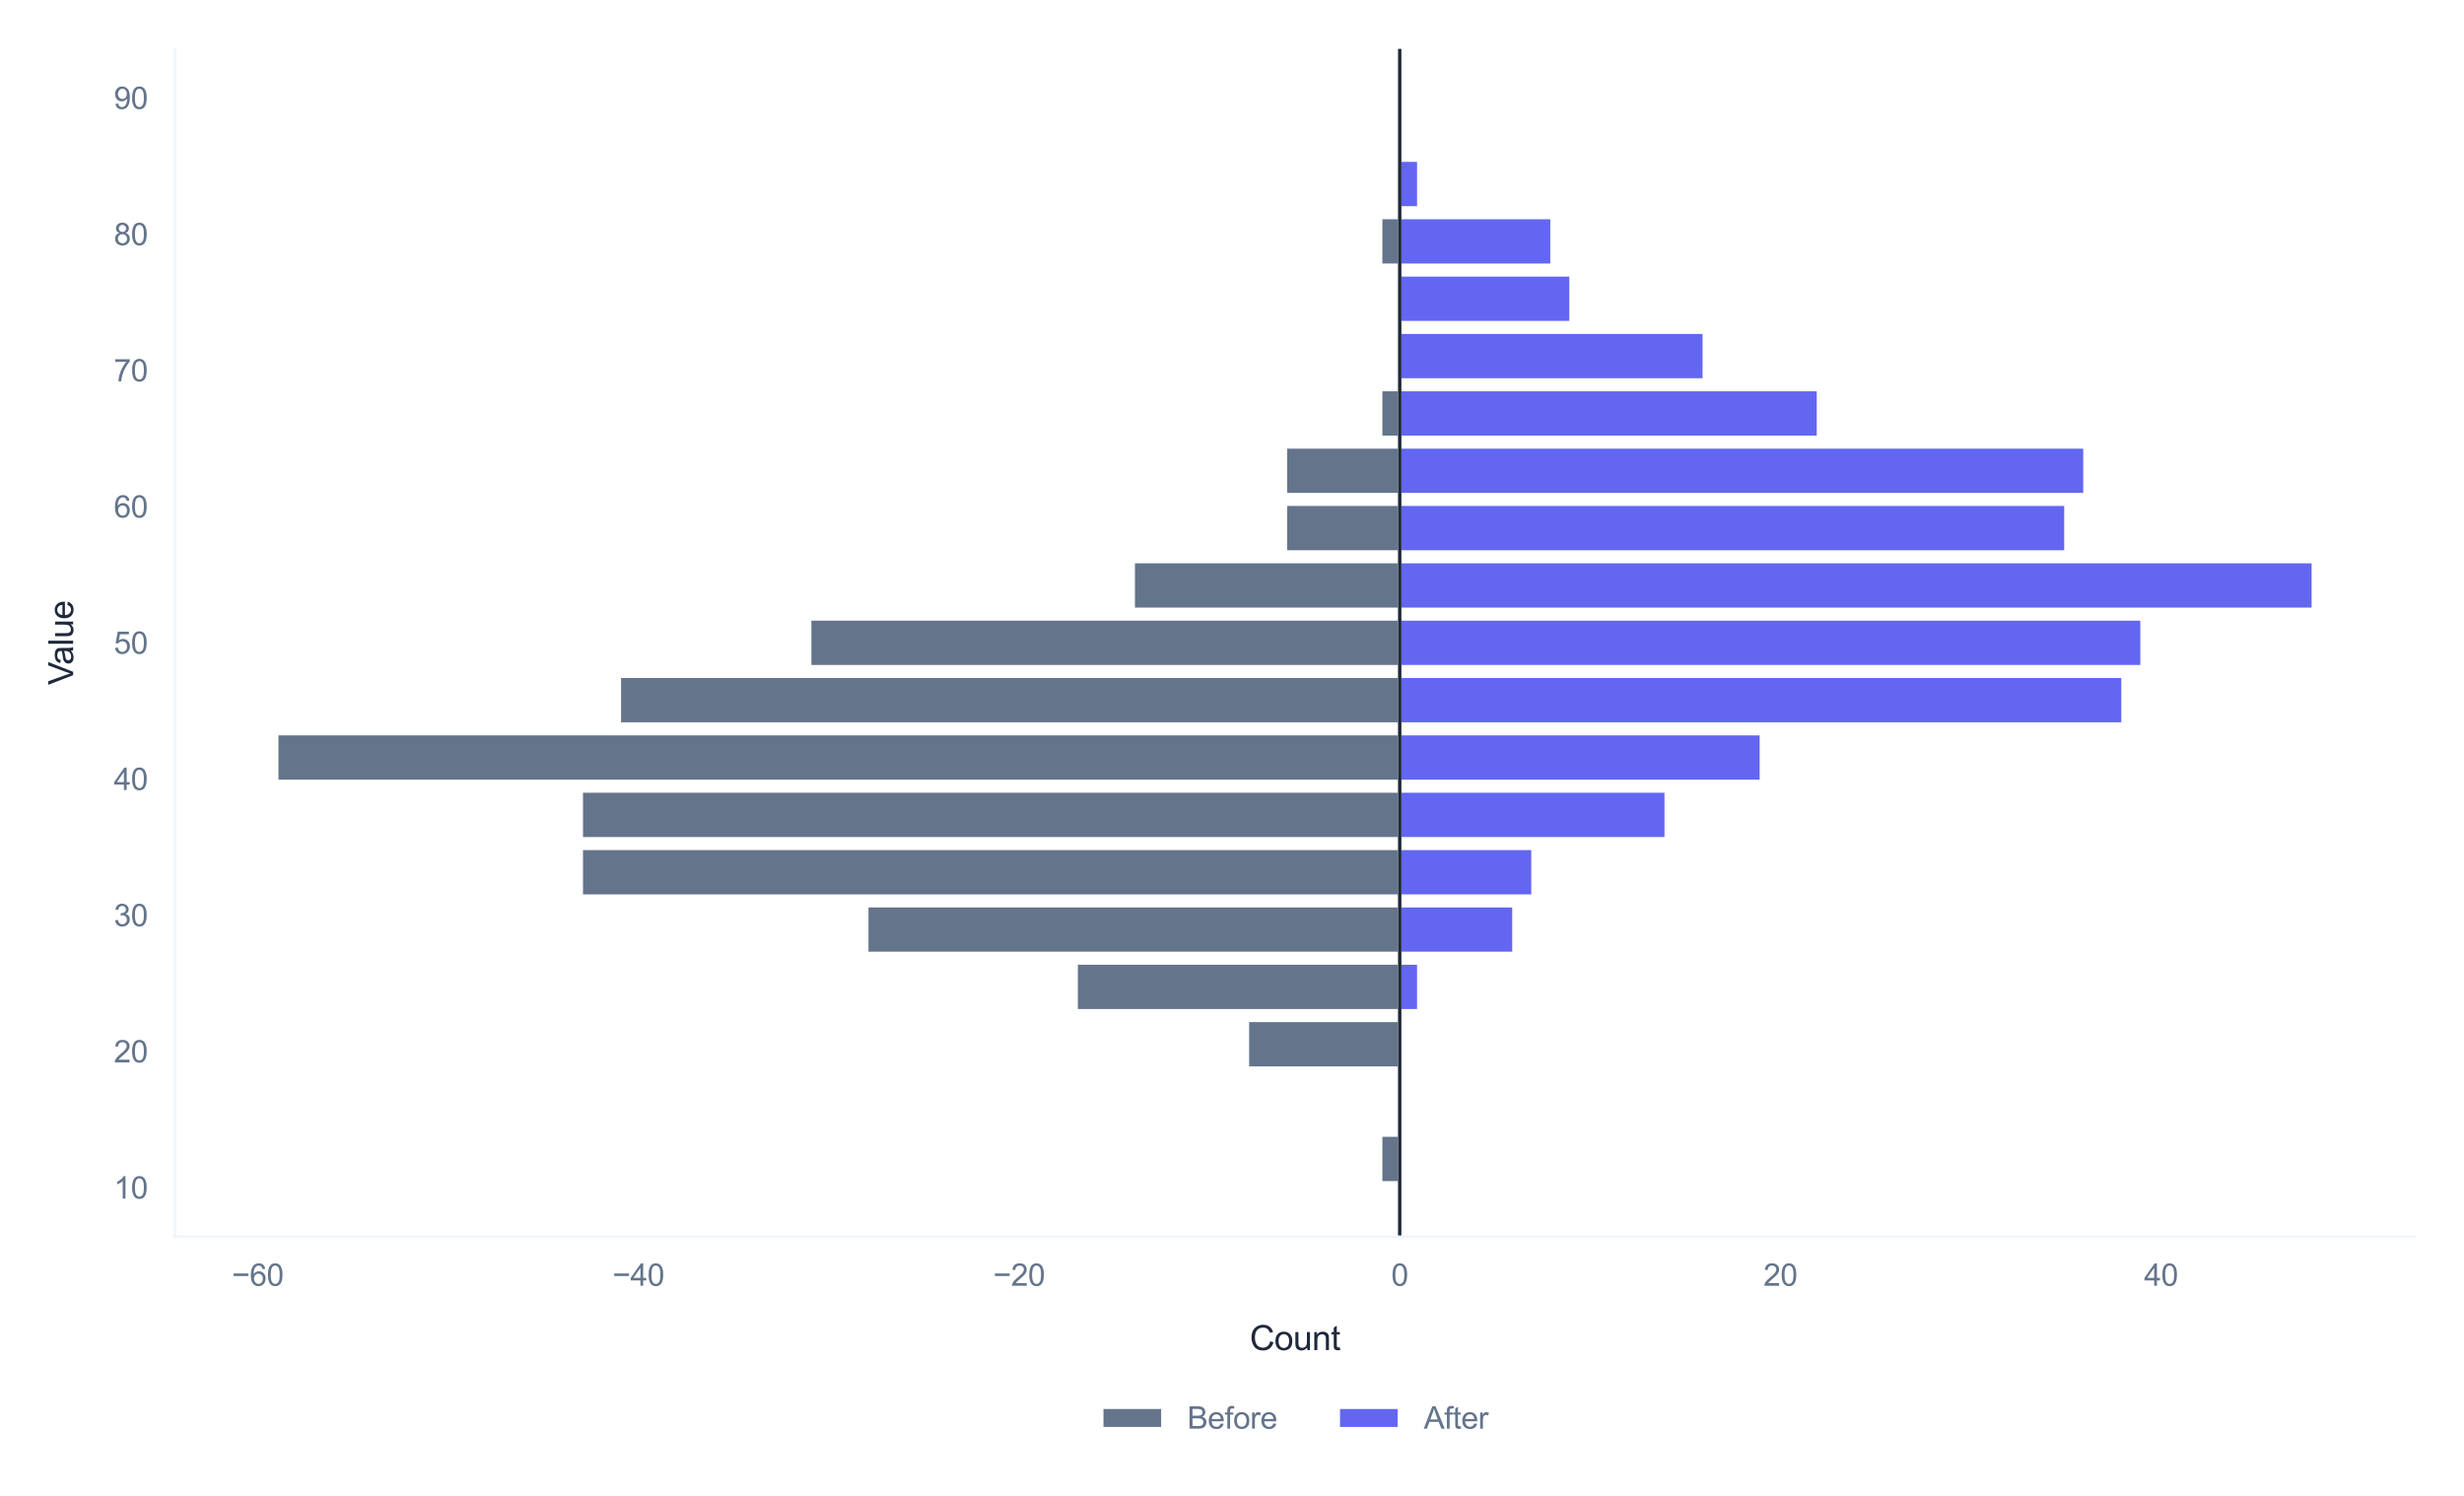 <?xml version="1.0" encoding="utf-8" standalone="no"?>
<!DOCTYPE svg PUBLIC "-//W3C//DTD SVG 1.1//EN"
  "http://www.w3.org/Graphics/SVG/1.1/DTD/svg11.dtd">
<svg xmlns:xlink="http://www.w3.org/1999/xlink" viewBox="0 0 726.195 440.891" xmlns="http://www.w3.org/2000/svg" version="1.1">
 <defs>
  <style type="text/css">*{stroke-linejoin: round; stroke-linecap: butt}</style>
 </defs>
 <g id="figure_1">
  <g id="patch_1">
   <path d="M 0 440.891 
L 726.195 440.891 
L 726.195 0 
L 0 0 
z
" style="fill: #ffffff"/>
  </g>
  <g id="axes_1">
   <g id="patch_2">
    <path d="M 51.555 364.543 
L 711.795 364.543 
L 711.795 14.4 
L 51.555 14.4 
z
" style="fill: #ffffff"/>
   </g>
   <g id="matplotlib.axis_1">
    <g id="xtick_1">
     <g id="line2d_1">
      <path d="M 75.956 364.543 
L 75.956 14.4 
" clip-path="url(#p2eb47c79dd)" style="fill: none; stroke: #ffffff; stroke-width: 0.8; stroke-linecap: round"/>
     </g>
     <g id="text_1">
      <!-- −60 -->
      <g style="fill: #64748b" transform="translate(68.323 378.985) scale(0.09 -0.09)">
       <defs>
        <path id="ArialMT-2212" d="M 3381 1997 
L 356 1997 
L 356 2522 
L 3381 2522 
L 3381 1997 
z
" transform="scale(0.016)"/>
        <path id="ArialMT-36" d="M 3184 3459 
L 2625 3416 
Q 2550 3747 2413 3897 
Q 2184 4138 1850 4138 
Q 1581 4138 1378 3988 
Q 1113 3794 959 3422 
Q 806 3050 800 2363 
Q 1003 2672 1297 2822 
Q 1591 2972 1913 2972 
Q 2475 2972 2870 2558 
Q 3266 2144 3266 1488 
Q 3266 1056 3080 686 
Q 2894 316 2569 119 
Q 2244 -78 1831 -78 
Q 1128 -78 684 439 
Q 241 956 241 2144 
Q 241 3472 731 4075 
Q 1159 4600 1884 4600 
Q 2425 4600 2770 4297 
Q 3116 3994 3184 3459 
z
M 888 1484 
Q 888 1194 1011 928 
Q 1134 663 1356 523 
Q 1578 384 1822 384 
Q 2178 384 2434 671 
Q 2691 959 2691 1453 
Q 2691 1928 2437 2201 
Q 2184 2475 1800 2475 
Q 1419 2475 1153 2201 
Q 888 1928 888 1484 
z
" transform="scale(0.016)"/>
        <path id="ArialMT-30" d="M 266 2259 
Q 266 3072 433 3567 
Q 600 4063 929 4331 
Q 1259 4600 1759 4600 
Q 2128 4600 2406 4451 
Q 2684 4303 2865 4023 
Q 3047 3744 3150 3342 
Q 3253 2941 3253 2259 
Q 3253 1453 3087 958 
Q 2922 463 2592 192 
Q 2263 -78 1759 -78 
Q 1097 -78 719 397 
Q 266 969 266 2259 
z
M 844 2259 
Q 844 1131 1108 757 
Q 1372 384 1759 384 
Q 2147 384 2411 759 
Q 2675 1134 2675 2259 
Q 2675 3391 2411 3762 
Q 2147 4134 1753 4134 
Q 1366 4134 1134 3806 
Q 844 3388 844 2259 
z
" transform="scale(0.016)"/>
       </defs>
       <use xlink:href="#ArialMT-2212"/>
       <use xlink:href="#ArialMT-36" transform="translate(58.398 0)"/>
       <use xlink:href="#ArialMT-30" transform="translate(114.014 0)"/>
      </g>
     </g>
    </g>
    <g id="xtick_2">
     <g id="line2d_2">
      <path d="M 188.147 364.543 
L 188.147 14.4 
" clip-path="url(#p2eb47c79dd)" style="fill: none; stroke: #ffffff; stroke-width: 0.8; stroke-linecap: round"/>
     </g>
     <g id="text_2">
      <!-- −40 -->
      <g style="fill: #64748b" transform="translate(180.514 378.985) scale(0.09 -0.09)">
       <defs>
        <path id="ArialMT-34" d="M 2069 0 
L 2069 1097 
L 81 1097 
L 81 1613 
L 2172 4581 
L 2631 4581 
L 2631 1613 
L 3250 1613 
L 3250 1097 
L 2631 1097 
L 2631 0 
L 2069 0 
z
M 2069 1613 
L 2069 3678 
L 634 1613 
L 2069 1613 
z
" transform="scale(0.016)"/>
       </defs>
       <use xlink:href="#ArialMT-2212"/>
       <use xlink:href="#ArialMT-34" transform="translate(58.398 0)"/>
       <use xlink:href="#ArialMT-30" transform="translate(114.014 0)"/>
      </g>
     </g>
    </g>
    <g id="xtick_3">
     <g id="line2d_3">
      <path d="M 300.337 364.543 
L 300.337 14.4 
" clip-path="url(#p2eb47c79dd)" style="fill: none; stroke: #ffffff; stroke-width: 0.8; stroke-linecap: round"/>
     </g>
     <g id="text_3">
      <!-- −20 -->
      <g style="fill: #64748b" transform="translate(292.704 378.985) scale(0.09 -0.09)">
       <defs>
        <path id="ArialMT-32" d="M 3222 541 
L 3222 0 
L 194 0 
Q 188 203 259 391 
Q 375 700 629 1000 
Q 884 1300 1366 1694 
Q 2113 2306 2375 2664 
Q 2638 3022 2638 3341 
Q 2638 3675 2398 3904 
Q 2159 4134 1775 4134 
Q 1369 4134 1125 3890 
Q 881 3647 878 3216 
L 300 3275 
Q 359 3922 746 4261 
Q 1134 4600 1788 4600 
Q 2447 4600 2831 4234 
Q 3216 3869 3216 3328 
Q 3216 3053 3103 2787 
Q 2991 2522 2730 2228 
Q 2469 1934 1863 1422 
Q 1356 997 1212 845 
Q 1069 694 975 541 
L 3222 541 
z
" transform="scale(0.016)"/>
       </defs>
       <use xlink:href="#ArialMT-2212"/>
       <use xlink:href="#ArialMT-32" transform="translate(58.398 0)"/>
       <use xlink:href="#ArialMT-30" transform="translate(114.014 0)"/>
      </g>
     </g>
    </g>
    <g id="xtick_4">
     <g id="line2d_4">
      <path d="M 412.527 364.543 
L 412.527 14.4 
" clip-path="url(#p2eb47c79dd)" style="fill: none; stroke: #ffffff; stroke-width: 0.8; stroke-linecap: round"/>
     </g>
     <g id="text_4">
      <!-- 0 -->
      <g style="fill: #64748b" transform="translate(410.025 378.985) scale(0.09 -0.09)">
       <use xlink:href="#ArialMT-30"/>
      </g>
     </g>
    </g>
    <g id="xtick_5">
     <g id="line2d_5">
      <path d="M 524.718 364.543 
L 524.718 14.4 
" clip-path="url(#p2eb47c79dd)" style="fill: none; stroke: #ffffff; stroke-width: 0.8; stroke-linecap: round"/>
     </g>
     <g id="text_5">
      <!-- 20 -->
      <g style="fill: #64748b" transform="translate(519.713 378.985) scale(0.09 -0.09)">
       <use xlink:href="#ArialMT-32"/>
       <use xlink:href="#ArialMT-30" transform="translate(55.615 0)"/>
      </g>
     </g>
    </g>
    <g id="xtick_6">
     <g id="line2d_6">
      <path d="M 636.908 364.543 
L 636.908 14.4 
" clip-path="url(#p2eb47c79dd)" style="fill: none; stroke: #ffffff; stroke-width: 0.8; stroke-linecap: round"/>
     </g>
     <g id="text_6">
      <!-- 40 -->
      <g style="fill: #64748b" transform="translate(631.903 378.985) scale(0.09 -0.09)">
       <use xlink:href="#ArialMT-34"/>
       <use xlink:href="#ArialMT-30" transform="translate(55.615 0)"/>
      </g>
     </g>
    </g>
    <g id="text_7">
     <!-- Count -->
     <g style="fill: #1e293b" transform="translate(368.334 397.932) scale(0.1 -0.1)">
      <defs>
       <path id="ArialMT-43" d="M 3763 1606 
L 4369 1453 
Q 4178 706 3683 314 
Q 3188 -78 2472 -78 
Q 1731 -78 1267 223 
Q 803 525 561 1097 
Q 319 1669 319 2325 
Q 319 3041 592 3573 
Q 866 4106 1370 4382 
Q 1875 4659 2481 4659 
Q 3169 4659 3637 4309 
Q 4106 3959 4291 3325 
L 3694 3184 
Q 3534 3684 3231 3912 
Q 2928 4141 2469 4141 
Q 1941 4141 1586 3887 
Q 1231 3634 1087 3207 
Q 944 2781 944 2328 
Q 944 1744 1114 1308 
Q 1284 872 1643 656 
Q 2003 441 2422 441 
Q 2931 441 3284 734 
Q 3638 1028 3763 1606 
z
" transform="scale(0.016)"/>
       <path id="ArialMT-6f" d="M 213 1659 
Q 213 2581 725 3025 
Q 1153 3394 1769 3394 
Q 2453 3394 2887 2945 
Q 3322 2497 3322 1706 
Q 3322 1066 3130 698 
Q 2938 331 2570 128 
Q 2203 -75 1769 -75 
Q 1072 -75 642 372 
Q 213 819 213 1659 
z
M 791 1659 
Q 791 1022 1069 705 
Q 1347 388 1769 388 
Q 2188 388 2466 706 
Q 2744 1025 2744 1678 
Q 2744 2294 2464 2611 
Q 2184 2928 1769 2928 
Q 1347 2928 1069 2612 
Q 791 2297 791 1659 
z
" transform="scale(0.016)"/>
       <path id="ArialMT-75" d="M 2597 0 
L 2597 488 
Q 2209 -75 1544 -75 
Q 1250 -75 995 37 
Q 741 150 617 320 
Q 494 491 444 738 
Q 409 903 409 1263 
L 409 3319 
L 972 3319 
L 972 1478 
Q 972 1038 1006 884 
Q 1059 663 1231 536 
Q 1403 409 1656 409 
Q 1909 409 2131 539 
Q 2353 669 2445 892 
Q 2538 1116 2538 1541 
L 2538 3319 
L 3100 3319 
L 3100 0 
L 2597 0 
z
" transform="scale(0.016)"/>
       <path id="ArialMT-6e" d="M 422 0 
L 422 3319 
L 928 3319 
L 928 2847 
Q 1294 3394 1984 3394 
Q 2284 3394 2536 3286 
Q 2788 3178 2913 3003 
Q 3038 2828 3088 2588 
Q 3119 2431 3119 2041 
L 3119 0 
L 2556 0 
L 2556 2019 
Q 2556 2363 2490 2533 
Q 2425 2703 2258 2804 
Q 2091 2906 1866 2906 
Q 1506 2906 1245 2678 
Q 984 2450 984 1813 
L 984 0 
L 422 0 
z
" transform="scale(0.016)"/>
       <path id="ArialMT-74" d="M 1650 503 
L 1731 6 
Q 1494 -44 1306 -44 
Q 1000 -44 831 53 
Q 663 150 594 308 
Q 525 466 525 972 
L 525 2881 
L 113 2881 
L 113 3319 
L 525 3319 
L 525 4141 
L 1084 4478 
L 1084 3319 
L 1650 3319 
L 1650 2881 
L 1084 2881 
L 1084 941 
Q 1084 700 1114 631 
Q 1144 563 1211 522 
Q 1278 481 1403 481 
Q 1497 481 1650 503 
z
" transform="scale(0.016)"/>
      </defs>
      <use xlink:href="#ArialMT-43"/>
      <use xlink:href="#ArialMT-6f" transform="translate(72.217 0)"/>
      <use xlink:href="#ArialMT-75" transform="translate(127.832 0)"/>
      <use xlink:href="#ArialMT-6e" transform="translate(183.447 0)"/>
      <use xlink:href="#ArialMT-74" transform="translate(239.062 0)"/>
     </g>
    </g>
   </g>
   <g id="matplotlib.axis_2">
    <g id="ytick_1">
     <g id="line2d_7">
      <path d="M 51.555 350.054 
L 711.795 350.054 
" clip-path="url(#p2eb47c79dd)" style="fill: none; stroke: #ffffff; stroke-width: 0.8; stroke-linecap: round"/>
     </g>
     <g id="text_8">
      <!-- 10 -->
      <g style="fill: #64748b" transform="translate(33.545 353.275) scale(0.09 -0.09)">
       <defs>
        <path id="ArialMT-31" d="M 2384 0 
L 1822 0 
L 1822 3584 
Q 1619 3391 1289 3197 
Q 959 3003 697 2906 
L 697 3450 
Q 1169 3672 1522 3987 
Q 1875 4303 2022 4600 
L 2384 4600 
L 2384 0 
z
" transform="scale(0.016)"/>
       </defs>
       <use xlink:href="#ArialMT-31"/>
       <use xlink:href="#ArialMT-30" transform="translate(55.615 0)"/>
      </g>
     </g>
    </g>
    <g id="ytick_2">
     <g id="line2d_8">
      <path d="M 51.555 309.908 
L 711.795 309.908 
" clip-path="url(#p2eb47c79dd)" style="fill: none; stroke: #ffffff; stroke-width: 0.8; stroke-linecap: round"/>
     </g>
     <g id="text_9">
      <!-- 20 -->
      <g style="fill: #64748b" transform="translate(33.545 313.129) scale(0.09 -0.09)">
       <use xlink:href="#ArialMT-32"/>
       <use xlink:href="#ArialMT-30" transform="translate(55.615 0)"/>
      </g>
     </g>
    </g>
    <g id="ytick_3">
     <g id="line2d_9">
      <path d="M 51.555 269.763 
L 711.795 269.763 
" clip-path="url(#p2eb47c79dd)" style="fill: none; stroke: #ffffff; stroke-width: 0.8; stroke-linecap: round"/>
     </g>
     <g id="text_10">
      <!-- 30 -->
      <g style="fill: #64748b" transform="translate(33.545 272.984) scale(0.09 -0.09)">
       <defs>
        <path id="ArialMT-33" d="M 269 1209 
L 831 1284 
Q 928 806 1161 595 
Q 1394 384 1728 384 
Q 2125 384 2398 659 
Q 2672 934 2672 1341 
Q 2672 1728 2419 1979 
Q 2166 2231 1775 2231 
Q 1616 2231 1378 2169 
L 1441 2663 
Q 1497 2656 1531 2656 
Q 1891 2656 2178 2843 
Q 2466 3031 2466 3422 
Q 2466 3731 2256 3934 
Q 2047 4138 1716 4138 
Q 1388 4138 1169 3931 
Q 950 3725 888 3313 
L 325 3413 
Q 428 3978 793 4289 
Q 1159 4600 1703 4600 
Q 2078 4600 2393 4439 
Q 2709 4278 2876 4000 
Q 3044 3722 3044 3409 
Q 3044 3113 2884 2869 
Q 2725 2625 2413 2481 
Q 2819 2388 3044 2092 
Q 3269 1797 3269 1353 
Q 3269 753 2831 336 
Q 2394 -81 1725 -81 
Q 1122 -81 723 278 
Q 325 638 269 1209 
z
" transform="scale(0.016)"/>
       </defs>
       <use xlink:href="#ArialMT-33"/>
       <use xlink:href="#ArialMT-30" transform="translate(55.615 0)"/>
      </g>
     </g>
    </g>
    <g id="ytick_4">
     <g id="line2d_10">
      <path d="M 51.555 229.617 
L 711.795 229.617 
" clip-path="url(#p2eb47c79dd)" style="fill: none; stroke: #ffffff; stroke-width: 0.8; stroke-linecap: round"/>
     </g>
     <g id="text_11">
      <!-- 40 -->
      <g style="fill: #64748b" transform="translate(33.545 232.838) scale(0.09 -0.09)">
       <use xlink:href="#ArialMT-34"/>
       <use xlink:href="#ArialMT-30" transform="translate(55.615 0)"/>
      </g>
     </g>
    </g>
    <g id="ytick_5">
     <g id="line2d_11">
      <path d="M 51.555 189.472 
L 711.795 189.472 
" clip-path="url(#p2eb47c79dd)" style="fill: none; stroke: #ffffff; stroke-width: 0.8; stroke-linecap: round"/>
     </g>
     <g id="text_12">
      <!-- 50 -->
      <g style="fill: #64748b" transform="translate(33.545 192.693) scale(0.09 -0.09)">
       <defs>
        <path id="ArialMT-35" d="M 266 1200 
L 856 1250 
Q 922 819 1161 601 
Q 1400 384 1738 384 
Q 2144 384 2425 690 
Q 2706 997 2706 1503 
Q 2706 1984 2436 2262 
Q 2166 2541 1728 2541 
Q 1456 2541 1237 2417 
Q 1019 2294 894 2097 
L 366 2166 
L 809 4519 
L 3088 4519 
L 3088 3981 
L 1259 3981 
L 1013 2750 
Q 1425 3038 1878 3038 
Q 2478 3038 2890 2622 
Q 3303 2206 3303 1553 
Q 3303 931 2941 478 
Q 2500 -78 1738 -78 
Q 1113 -78 717 272 
Q 322 622 266 1200 
z
" transform="scale(0.016)"/>
       </defs>
       <use xlink:href="#ArialMT-35"/>
       <use xlink:href="#ArialMT-30" transform="translate(55.615 0)"/>
      </g>
     </g>
    </g>
    <g id="ytick_6">
     <g id="line2d_12">
      <path d="M 51.555 149.326 
L 711.795 149.326 
" clip-path="url(#p2eb47c79dd)" style="fill: none; stroke: #ffffff; stroke-width: 0.8; stroke-linecap: round"/>
     </g>
     <g id="text_13">
      <!-- 60 -->
      <g style="fill: #64748b" transform="translate(33.545 152.547) scale(0.09 -0.09)">
       <use xlink:href="#ArialMT-36"/>
       <use xlink:href="#ArialMT-30" transform="translate(55.615 0)"/>
      </g>
     </g>
    </g>
    <g id="ytick_7">
     <g id="line2d_13">
      <path d="M 51.555 109.18 
L 711.795 109.18 
" clip-path="url(#p2eb47c79dd)" style="fill: none; stroke: #ffffff; stroke-width: 0.8; stroke-linecap: round"/>
     </g>
     <g id="text_14">
      <!-- 70 -->
      <g style="fill: #64748b" transform="translate(33.545 112.402) scale(0.09 -0.09)">
       <defs>
        <path id="ArialMT-37" d="M 303 3981 
L 303 4522 
L 3269 4522 
L 3269 4084 
Q 2831 3619 2401 2847 
Q 1972 2075 1738 1259 
Q 1569 684 1522 0 
L 944 0 
Q 953 541 1156 1306 
Q 1359 2072 1739 2783 
Q 2119 3494 2547 3981 
L 303 3981 
z
" transform="scale(0.016)"/>
       </defs>
       <use xlink:href="#ArialMT-37"/>
       <use xlink:href="#ArialMT-30" transform="translate(55.615 0)"/>
      </g>
     </g>
    </g>
    <g id="ytick_8">
     <g id="line2d_14">
      <path d="M 51.555 69.035 
L 711.795 69.035 
" clip-path="url(#p2eb47c79dd)" style="fill: none; stroke: #ffffff; stroke-width: 0.8; stroke-linecap: round"/>
     </g>
     <g id="text_15">
      <!-- 80 -->
      <g style="fill: #64748b" transform="translate(33.545 72.256) scale(0.09 -0.09)">
       <defs>
        <path id="ArialMT-38" d="M 1131 2484 
Q 781 2613 612 2850 
Q 444 3088 444 3419 
Q 444 3919 803 4259 
Q 1163 4600 1759 4600 
Q 2359 4600 2725 4251 
Q 3091 3903 3091 3403 
Q 3091 3084 2923 2848 
Q 2756 2613 2416 2484 
Q 2838 2347 3058 2040 
Q 3278 1734 3278 1309 
Q 3278 722 2862 322 
Q 2447 -78 1769 -78 
Q 1091 -78 675 323 
Q 259 725 259 1325 
Q 259 1772 486 2073 
Q 713 2375 1131 2484 
z
M 1019 3438 
Q 1019 3113 1228 2906 
Q 1438 2700 1772 2700 
Q 2097 2700 2305 2904 
Q 2513 3109 2513 3406 
Q 2513 3716 2298 3927 
Q 2084 4138 1766 4138 
Q 1444 4138 1231 3931 
Q 1019 3725 1019 3438 
z
M 838 1322 
Q 838 1081 952 856 
Q 1066 631 1291 507 
Q 1516 384 1775 384 
Q 2178 384 2440 643 
Q 2703 903 2703 1303 
Q 2703 1709 2433 1975 
Q 2163 2241 1756 2241 
Q 1359 2241 1098 1978 
Q 838 1716 838 1322 
z
" transform="scale(0.016)"/>
       </defs>
       <use xlink:href="#ArialMT-38"/>
       <use xlink:href="#ArialMT-30" transform="translate(55.615 0)"/>
      </g>
     </g>
    </g>
    <g id="ytick_9">
     <g id="line2d_15">
      <path d="M 51.555 28.889 
L 711.795 28.889 
" clip-path="url(#p2eb47c79dd)" style="fill: none; stroke: #ffffff; stroke-width: 0.8; stroke-linecap: round"/>
     </g>
     <g id="text_16">
      <!-- 90 -->
      <g style="fill: #64748b" transform="translate(33.545 32.11) scale(0.09 -0.09)">
       <defs>
        <path id="ArialMT-39" d="M 350 1059 
L 891 1109 
Q 959 728 1153 556 
Q 1347 384 1650 384 
Q 1909 384 2104 503 
Q 2300 622 2425 820 
Q 2550 1019 2634 1356 
Q 2719 1694 2719 2044 
Q 2719 2081 2716 2156 
Q 2547 1888 2255 1720 
Q 1963 1553 1622 1553 
Q 1053 1553 659 1965 
Q 266 2378 266 3053 
Q 266 3750 677 4175 
Q 1088 4600 1706 4600 
Q 2153 4600 2523 4359 
Q 2894 4119 3086 3673 
Q 3278 3228 3278 2384 
Q 3278 1506 3087 986 
Q 2897 466 2520 194 
Q 2144 -78 1638 -78 
Q 1100 -78 759 220 
Q 419 519 350 1059 
z
M 2653 3081 
Q 2653 3566 2395 3850 
Q 2138 4134 1775 4134 
Q 1400 4134 1122 3828 
Q 844 3522 844 3034 
Q 844 2597 1108 2323 
Q 1372 2050 1759 2050 
Q 2150 2050 2401 2323 
Q 2653 2597 2653 3081 
z
" transform="scale(0.016)"/>
       </defs>
       <use xlink:href="#ArialMT-39"/>
       <use xlink:href="#ArialMT-30" transform="translate(55.615 0)"/>
      </g>
     </g>
    </g>
    <g id="text_17">
     <!-- Value -->
     <g style="fill: #1e293b" transform="translate(21.558 201.89) rotate(-90) scale(0.1 -0.1)">
      <defs>
       <path id="ArialMT-56" d="M 1803 0 
L 28 4581 
L 684 4581 
L 1875 1253 
Q 2019 853 2116 503 
Q 2222 878 2363 1253 
L 3600 4581 
L 4219 4581 
L 2425 0 
L 1803 0 
z
" transform="scale(0.016)"/>
       <path id="ArialMT-61" d="M 2588 409 
Q 2275 144 1986 34 
Q 1697 -75 1366 -75 
Q 819 -75 525 192 
Q 231 459 231 875 
Q 231 1119 342 1320 
Q 453 1522 633 1644 
Q 813 1766 1038 1828 
Q 1203 1872 1538 1913 
Q 2219 1994 2541 2106 
Q 2544 2222 2544 2253 
Q 2544 2597 2384 2738 
Q 2169 2928 1744 2928 
Q 1347 2928 1158 2789 
Q 969 2650 878 2297 
L 328 2372 
Q 403 2725 575 2942 
Q 747 3159 1072 3276 
Q 1397 3394 1825 3394 
Q 2250 3394 2515 3294 
Q 2781 3194 2906 3042 
Q 3031 2891 3081 2659 
Q 3109 2516 3109 2141 
L 3109 1391 
Q 3109 606 3145 398 
Q 3181 191 3288 0 
L 2700 0 
Q 2613 175 2588 409 
z
M 2541 1666 
Q 2234 1541 1622 1453 
Q 1275 1403 1131 1340 
Q 988 1278 909 1158 
Q 831 1038 831 891 
Q 831 666 1001 516 
Q 1172 366 1500 366 
Q 1825 366 2078 508 
Q 2331 650 2450 897 
Q 2541 1088 2541 1459 
L 2541 1666 
z
" transform="scale(0.016)"/>
       <path id="ArialMT-6c" d="M 409 0 
L 409 4581 
L 972 4581 
L 972 0 
L 409 0 
z
" transform="scale(0.016)"/>
       <path id="ArialMT-65" d="M 2694 1069 
L 3275 997 
Q 3138 488 2766 206 
Q 2394 -75 1816 -75 
Q 1088 -75 661 373 
Q 234 822 234 1631 
Q 234 2469 665 2931 
Q 1097 3394 1784 3394 
Q 2450 3394 2872 2941 
Q 3294 2488 3294 1666 
Q 3294 1616 3291 1516 
L 816 1516 
Q 847 969 1125 678 
Q 1403 388 1819 388 
Q 2128 388 2347 550 
Q 2566 713 2694 1069 
z
M 847 1978 
L 2700 1978 
Q 2663 2397 2488 2606 
Q 2219 2931 1791 2931 
Q 1403 2931 1139 2672 
Q 875 2413 847 1978 
z
" transform="scale(0.016)"/>
      </defs>
      <use xlink:href="#ArialMT-56"/>
      <use xlink:href="#ArialMT-61" transform="translate(59.324 0)"/>
      <use xlink:href="#ArialMT-6c" transform="translate(114.939 0)"/>
      <use xlink:href="#ArialMT-75" transform="translate(137.156 0)"/>
      <use xlink:href="#ArialMT-65" transform="translate(192.771 0)"/>
     </g>
    </g>
   </g>
   <g id="patch_3">
    <path d="M 412.527 348.628 
L 406.918 348.628 
L 406.918 334.577 
L 412.527 334.577 
z
" clip-path="url(#p2eb47c79dd)" style="fill: #64748b; stroke: #ffffff; stroke-linejoin: miter"/>
   </g>
   <g id="patch_4">
    <path d="M 412.527 331.724 
L 412.527 331.724 
L 412.527 317.673 
L 412.527 317.673 
z
" clip-path="url(#p2eb47c79dd)" style="fill: #64748b; stroke: #ffffff; stroke-linejoin: miter"/>
   </g>
   <g id="patch_5">
    <path d="M 412.527 314.821 
L 367.651 314.821 
L 367.651 300.77 
L 412.527 300.77 
z
" clip-path="url(#p2eb47c79dd)" style="fill: #64748b; stroke: #ffffff; stroke-linejoin: miter"/>
   </g>
   <g id="patch_6">
    <path d="M 412.527 297.917 
L 317.166 297.917 
L 317.166 283.866 
L 412.527 283.866 
z
" clip-path="url(#p2eb47c79dd)" style="fill: #64748b; stroke: #ffffff; stroke-linejoin: miter"/>
   </g>
   <g id="patch_7">
    <path d="M 412.527 281.014 
L 255.461 281.014 
L 255.461 266.963 
L 412.527 266.963 
z
" clip-path="url(#p2eb47c79dd)" style="fill: #64748b; stroke: #ffffff; stroke-linejoin: miter"/>
   </g>
   <g id="patch_8">
    <path d="M 412.527 264.111 
L 171.318 264.111 
L 171.318 250.06 
L 412.527 250.06 
z
" clip-path="url(#p2eb47c79dd)" style="fill: #64748b; stroke: #ffffff; stroke-linejoin: miter"/>
   </g>
   <g id="patch_9">
    <path d="M 412.527 247.207 
L 171.318 247.207 
L 171.318 233.156 
L 412.527 233.156 
z
" clip-path="url(#p2eb47c79dd)" style="fill: #64748b; stroke: #ffffff; stroke-linejoin: miter"/>
   </g>
   <g id="patch_10">
    <path d="M 412.527 230.304 
L 81.566 230.304 
L 81.566 216.253 
L 412.527 216.253 
z
" clip-path="url(#p2eb47c79dd)" style="fill: #64748b; stroke: #ffffff; stroke-linejoin: miter"/>
   </g>
   <g id="patch_11">
    <path d="M 412.527 213.4 
L 182.537 213.4 
L 182.537 199.35 
L 412.527 199.35 
z
" clip-path="url(#p2eb47c79dd)" style="fill: #64748b; stroke: #ffffff; stroke-linejoin: miter"/>
   </g>
   <g id="patch_12">
    <path d="M 412.527 196.497 
L 238.632 196.497 
L 238.632 182.446 
L 412.527 182.446 
z
" clip-path="url(#p2eb47c79dd)" style="fill: #64748b; stroke: #ffffff; stroke-linejoin: miter"/>
   </g>
   <g id="patch_13">
    <path d="M 412.527 179.594 
L 333.994 179.594 
L 333.994 165.543 
L 412.527 165.543 
z
" clip-path="url(#p2eb47c79dd)" style="fill: #64748b; stroke: #ffffff; stroke-linejoin: miter"/>
   </g>
   <g id="patch_14">
    <path d="M 412.527 162.69 
L 378.87 162.69 
L 378.87 148.639 
L 412.527 148.639 
z
" clip-path="url(#p2eb47c79dd)" style="fill: #64748b; stroke: #ffffff; stroke-linejoin: miter"/>
   </g>
   <g id="patch_15">
    <path d="M 412.527 145.787 
L 378.87 145.787 
L 378.87 131.736 
L 412.527 131.736 
z
" clip-path="url(#p2eb47c79dd)" style="fill: #64748b; stroke: #ffffff; stroke-linejoin: miter"/>
   </g>
   <g id="patch_16">
    <path d="M 412.527 128.884 
L 406.918 128.884 
L 406.918 114.833 
L 412.527 114.833 
z
" clip-path="url(#p2eb47c79dd)" style="fill: #64748b; stroke: #ffffff; stroke-linejoin: miter"/>
   </g>
   <g id="patch_17">
    <path d="M 412.527 111.98 
L 412.527 111.98 
L 412.527 97.929 
L 412.527 97.929 
z
" clip-path="url(#p2eb47c79dd)" style="fill: #64748b; stroke: #ffffff; stroke-linejoin: miter"/>
   </g>
   <g id="patch_18">
    <path d="M 412.527 95.077 
L 412.527 95.077 
L 412.527 81.026 
L 412.527 81.026 
z
" clip-path="url(#p2eb47c79dd)" style="fill: #64748b; stroke: #ffffff; stroke-linejoin: miter"/>
   </g>
   <g id="patch_19">
    <path d="M 412.527 78.173 
L 406.918 78.173 
L 406.918 64.122 
L 412.527 64.122 
z
" clip-path="url(#p2eb47c79dd)" style="fill: #64748b; stroke: #ffffff; stroke-linejoin: miter"/>
   </g>
   <g id="patch_20">
    <path d="M 412.527 61.27 
L 412.527 61.27 
L 412.527 47.219 
L 412.527 47.219 
z
" clip-path="url(#p2eb47c79dd)" style="fill: #64748b; stroke: #ffffff; stroke-linejoin: miter"/>
   </g>
   <g id="patch_21">
    <path d="M 412.527 44.367 
L 412.527 44.367 
L 412.527 30.316 
L 412.527 30.316 
z
" clip-path="url(#p2eb47c79dd)" style="fill: #64748b; stroke: #ffffff; stroke-linejoin: miter"/>
   </g>
   <g id="patch_22">
    <path d="M 412.527 348.628 
L 412.527 348.628 
L 412.527 334.577 
L 412.527 334.577 
z
" clip-path="url(#p2eb47c79dd)" style="fill: #6366f1; stroke: #ffffff; stroke-linejoin: miter"/>
   </g>
   <g id="patch_23">
    <path d="M 412.527 331.724 
L 412.527 331.724 
L 412.527 317.673 
L 412.527 317.673 
z
" clip-path="url(#p2eb47c79dd)" style="fill: #6366f1; stroke: #ffffff; stroke-linejoin: miter"/>
   </g>
   <g id="patch_24">
    <path d="M 412.527 314.821 
L 412.527 314.821 
L 412.527 300.77 
L 412.527 300.77 
z
" clip-path="url(#p2eb47c79dd)" style="fill: #6366f1; stroke: #ffffff; stroke-linejoin: miter"/>
   </g>
   <g id="patch_25">
    <path d="M 412.527 297.917 
L 418.137 297.917 
L 418.137 283.866 
L 412.527 283.866 
z
" clip-path="url(#p2eb47c79dd)" style="fill: #6366f1; stroke: #ffffff; stroke-linejoin: miter"/>
   </g>
   <g id="patch_26">
    <path d="M 412.527 281.014 
L 446.184 281.014 
L 446.184 266.963 
L 412.527 266.963 
z
" clip-path="url(#p2eb47c79dd)" style="fill: #6366f1; stroke: #ffffff; stroke-linejoin: miter"/>
   </g>
   <g id="patch_27">
    <path d="M 412.527 264.111 
L 451.794 264.111 
L 451.794 250.06 
L 412.527 250.06 
z
" clip-path="url(#p2eb47c79dd)" style="fill: #6366f1; stroke: #ffffff; stroke-linejoin: miter"/>
   </g>
   <g id="patch_28">
    <path d="M 412.527 247.207 
L 491.061 247.207 
L 491.061 233.156 
L 412.527 233.156 
z
" clip-path="url(#p2eb47c79dd)" style="fill: #6366f1; stroke: #ffffff; stroke-linejoin: miter"/>
   </g>
   <g id="patch_29">
    <path d="M 412.527 230.304 
L 519.108 230.304 
L 519.108 216.253 
L 412.527 216.253 
z
" clip-path="url(#p2eb47c79dd)" style="fill: #6366f1; stroke: #ffffff; stroke-linejoin: miter"/>
   </g>
   <g id="patch_30">
    <path d="M 412.527 213.4 
L 625.689 213.4 
L 625.689 199.35 
L 412.527 199.35 
z
" clip-path="url(#p2eb47c79dd)" style="fill: #6366f1; stroke: #ffffff; stroke-linejoin: miter"/>
   </g>
   <g id="patch_31">
    <path d="M 412.527 196.497 
L 631.298 196.497 
L 631.298 182.446 
L 412.527 182.446 
z
" clip-path="url(#p2eb47c79dd)" style="fill: #6366f1; stroke: #ffffff; stroke-linejoin: miter"/>
   </g>
   <g id="patch_32">
    <path d="M 412.527 179.594 
L 681.784 179.594 
L 681.784 165.543 
L 412.527 165.543 
z
" clip-path="url(#p2eb47c79dd)" style="fill: #6366f1; stroke: #ffffff; stroke-linejoin: miter"/>
   </g>
   <g id="patch_33">
    <path d="M 412.527 162.69 
L 608.86 162.69 
L 608.86 148.639 
L 412.527 148.639 
z
" clip-path="url(#p2eb47c79dd)" style="fill: #6366f1; stroke: #ffffff; stroke-linejoin: miter"/>
   </g>
   <g id="patch_34">
    <path d="M 412.527 145.787 
L 614.47 145.787 
L 614.47 131.736 
L 412.527 131.736 
z
" clip-path="url(#p2eb47c79dd)" style="fill: #6366f1; stroke: #ffffff; stroke-linejoin: miter"/>
   </g>
   <g id="patch_35">
    <path d="M 412.527 128.884 
L 535.937 128.884 
L 535.937 114.833 
L 412.527 114.833 
z
" clip-path="url(#p2eb47c79dd)" style="fill: #6366f1; stroke: #ffffff; stroke-linejoin: miter"/>
   </g>
   <g id="patch_36">
    <path d="M 412.527 111.98 
L 502.28 111.98 
L 502.28 97.929 
L 412.527 97.929 
z
" clip-path="url(#p2eb47c79dd)" style="fill: #6366f1; stroke: #ffffff; stroke-linejoin: miter"/>
   </g>
   <g id="patch_37">
    <path d="M 412.527 95.077 
L 463.013 95.077 
L 463.013 81.026 
L 412.527 81.026 
z
" clip-path="url(#p2eb47c79dd)" style="fill: #6366f1; stroke: #ffffff; stroke-linejoin: miter"/>
   </g>
   <g id="patch_38">
    <path d="M 412.527 78.173 
L 457.403 78.173 
L 457.403 64.122 
L 412.527 64.122 
z
" clip-path="url(#p2eb47c79dd)" style="fill: #6366f1; stroke: #ffffff; stroke-linejoin: miter"/>
   </g>
   <g id="patch_39">
    <path d="M 412.527 61.27 
L 418.137 61.27 
L 418.137 47.219 
L 412.527 47.219 
z
" clip-path="url(#p2eb47c79dd)" style="fill: #6366f1; stroke: #ffffff; stroke-linejoin: miter"/>
   </g>
   <g id="patch_40">
    <path d="M 412.527 44.367 
L 412.527 44.367 
L 412.527 30.316 
L 412.527 30.316 
z
" clip-path="url(#p2eb47c79dd)" style="fill: #6366f1; stroke: #ffffff; stroke-linejoin: miter"/>
   </g>
   <g id="line2d_16">
    <path d="M 412.527 364.543 
L 412.527 14.4 
" clip-path="url(#p2eb47c79dd)" style="fill: none; stroke: #1e293b; stroke-linecap: round"/>
   </g>
   <g id="patch_41">
    <path d="M 51.555 364.543 
L 51.555 14.4 
" style="fill: none; stroke: #f1f5f9; stroke-width: 0.8; stroke-linejoin: miter; stroke-linecap: square"/>
   </g>
   <g id="patch_42">
    <path d="M 51.555 364.543 
L 711.795 364.543 
" style="fill: none; stroke: #f1f5f9; stroke-width: 0.8; stroke-linejoin: miter; stroke-linecap: square"/>
   </g>
   <g id="legend_1">
    <g id="patch_43">
     <path d="M 324.715 421.102 
L 342.715 421.102 
L 342.715 414.802 
L 324.715 414.802 
z
" style="fill: #64748b; stroke: #ffffff; stroke-linejoin: miter"/>
    </g>
    <g id="text_18">
     <!-- Before -->
     <g style="fill: #64748b" transform="translate(349.915 421.102) scale(0.09 -0.09)">
      <defs>
       <path id="ArialMT-42" d="M 469 0 
L 469 4581 
L 2188 4581 
Q 2713 4581 3030 4442 
Q 3347 4303 3526 4014 
Q 3706 3725 3706 3409 
Q 3706 3116 3547 2856 
Q 3388 2597 3066 2438 
Q 3481 2316 3704 2022 
Q 3928 1728 3928 1328 
Q 3928 1006 3792 729 
Q 3656 453 3456 303 
Q 3256 153 2954 76 
Q 2653 0 2216 0 
L 469 0 
z
M 1075 2656 
L 2066 2656 
Q 2469 2656 2644 2709 
Q 2875 2778 2992 2937 
Q 3109 3097 3109 3338 
Q 3109 3566 3000 3739 
Q 2891 3913 2687 3977 
Q 2484 4041 1991 4041 
L 1075 4041 
L 1075 2656 
z
M 1075 541 
L 2216 541 
Q 2509 541 2628 563 
Q 2838 600 2978 687 
Q 3119 775 3209 942 
Q 3300 1109 3300 1328 
Q 3300 1584 3169 1773 
Q 3038 1963 2805 2039 
Q 2572 2116 2134 2116 
L 1075 2116 
L 1075 541 
z
" transform="scale(0.016)"/>
       <path id="ArialMT-66" d="M 556 0 
L 556 2881 
L 59 2881 
L 59 3319 
L 556 3319 
L 556 3672 
Q 556 4006 616 4169 
Q 697 4388 901 4523 
Q 1106 4659 1475 4659 
Q 1713 4659 2000 4603 
L 1916 4113 
Q 1741 4144 1584 4144 
Q 1328 4144 1222 4034 
Q 1116 3925 1116 3625 
L 1116 3319 
L 1763 3319 
L 1763 2881 
L 1116 2881 
L 1116 0 
L 556 0 
z
" transform="scale(0.016)"/>
       <path id="ArialMT-72" d="M 416 0 
L 416 3319 
L 922 3319 
L 922 2816 
Q 1116 3169 1280 3281 
Q 1444 3394 1641 3394 
Q 1925 3394 2219 3213 
L 2025 2691 
Q 1819 2813 1613 2813 
Q 1428 2813 1281 2702 
Q 1134 2591 1072 2394 
Q 978 2094 978 1738 
L 978 0 
L 416 0 
z
" transform="scale(0.016)"/>
      </defs>
      <use xlink:href="#ArialMT-42"/>
      <use xlink:href="#ArialMT-65" transform="translate(66.699 0)"/>
      <use xlink:href="#ArialMT-66" transform="translate(122.314 0)"/>
      <use xlink:href="#ArialMT-6f" transform="translate(150.098 0)"/>
      <use xlink:href="#ArialMT-72" transform="translate(205.713 0)"/>
      <use xlink:href="#ArialMT-65" transform="translate(239.014 0)"/>
     </g>
    </g>
    <g id="patch_44">
     <path d="M 394.43 421.102 
L 412.43 421.102 
L 412.43 414.802 
L 394.43 414.802 
z
" style="fill: #6366f1; stroke: #ffffff; stroke-linejoin: miter"/>
    </g>
    <g id="text_19">
     <!-- After -->
     <g style="fill: #64748b" transform="translate(419.63 421.102) scale(0.09 -0.09)">
      <defs>
       <path id="ArialMT-41" d="M -9 0 
L 1750 4581 
L 2403 4581 
L 4278 0 
L 3588 0 
L 3053 1388 
L 1138 1388 
L 634 0 
L -9 0 
z
M 1313 1881 
L 2866 1881 
L 2388 3150 
Q 2169 3728 2063 4100 
Q 1975 3659 1816 3225 
L 1313 1881 
z
" transform="scale(0.016)"/>
      </defs>
      <use xlink:href="#ArialMT-41"/>
      <use xlink:href="#ArialMT-66" transform="translate(66.699 0)"/>
      <use xlink:href="#ArialMT-74" transform="translate(94.482 0)"/>
      <use xlink:href="#ArialMT-65" transform="translate(122.266 0)"/>
      <use xlink:href="#ArialMT-72" transform="translate(177.881 0)"/>
     </g>
    </g>
   </g>
  </g>
 </g>
 <defs>
  <clipPath id="p2eb47c79dd">
   <rect x="51.555" y="14.4" width="660.24" height="350.143"/>
  </clipPath>
 </defs>
</svg>
